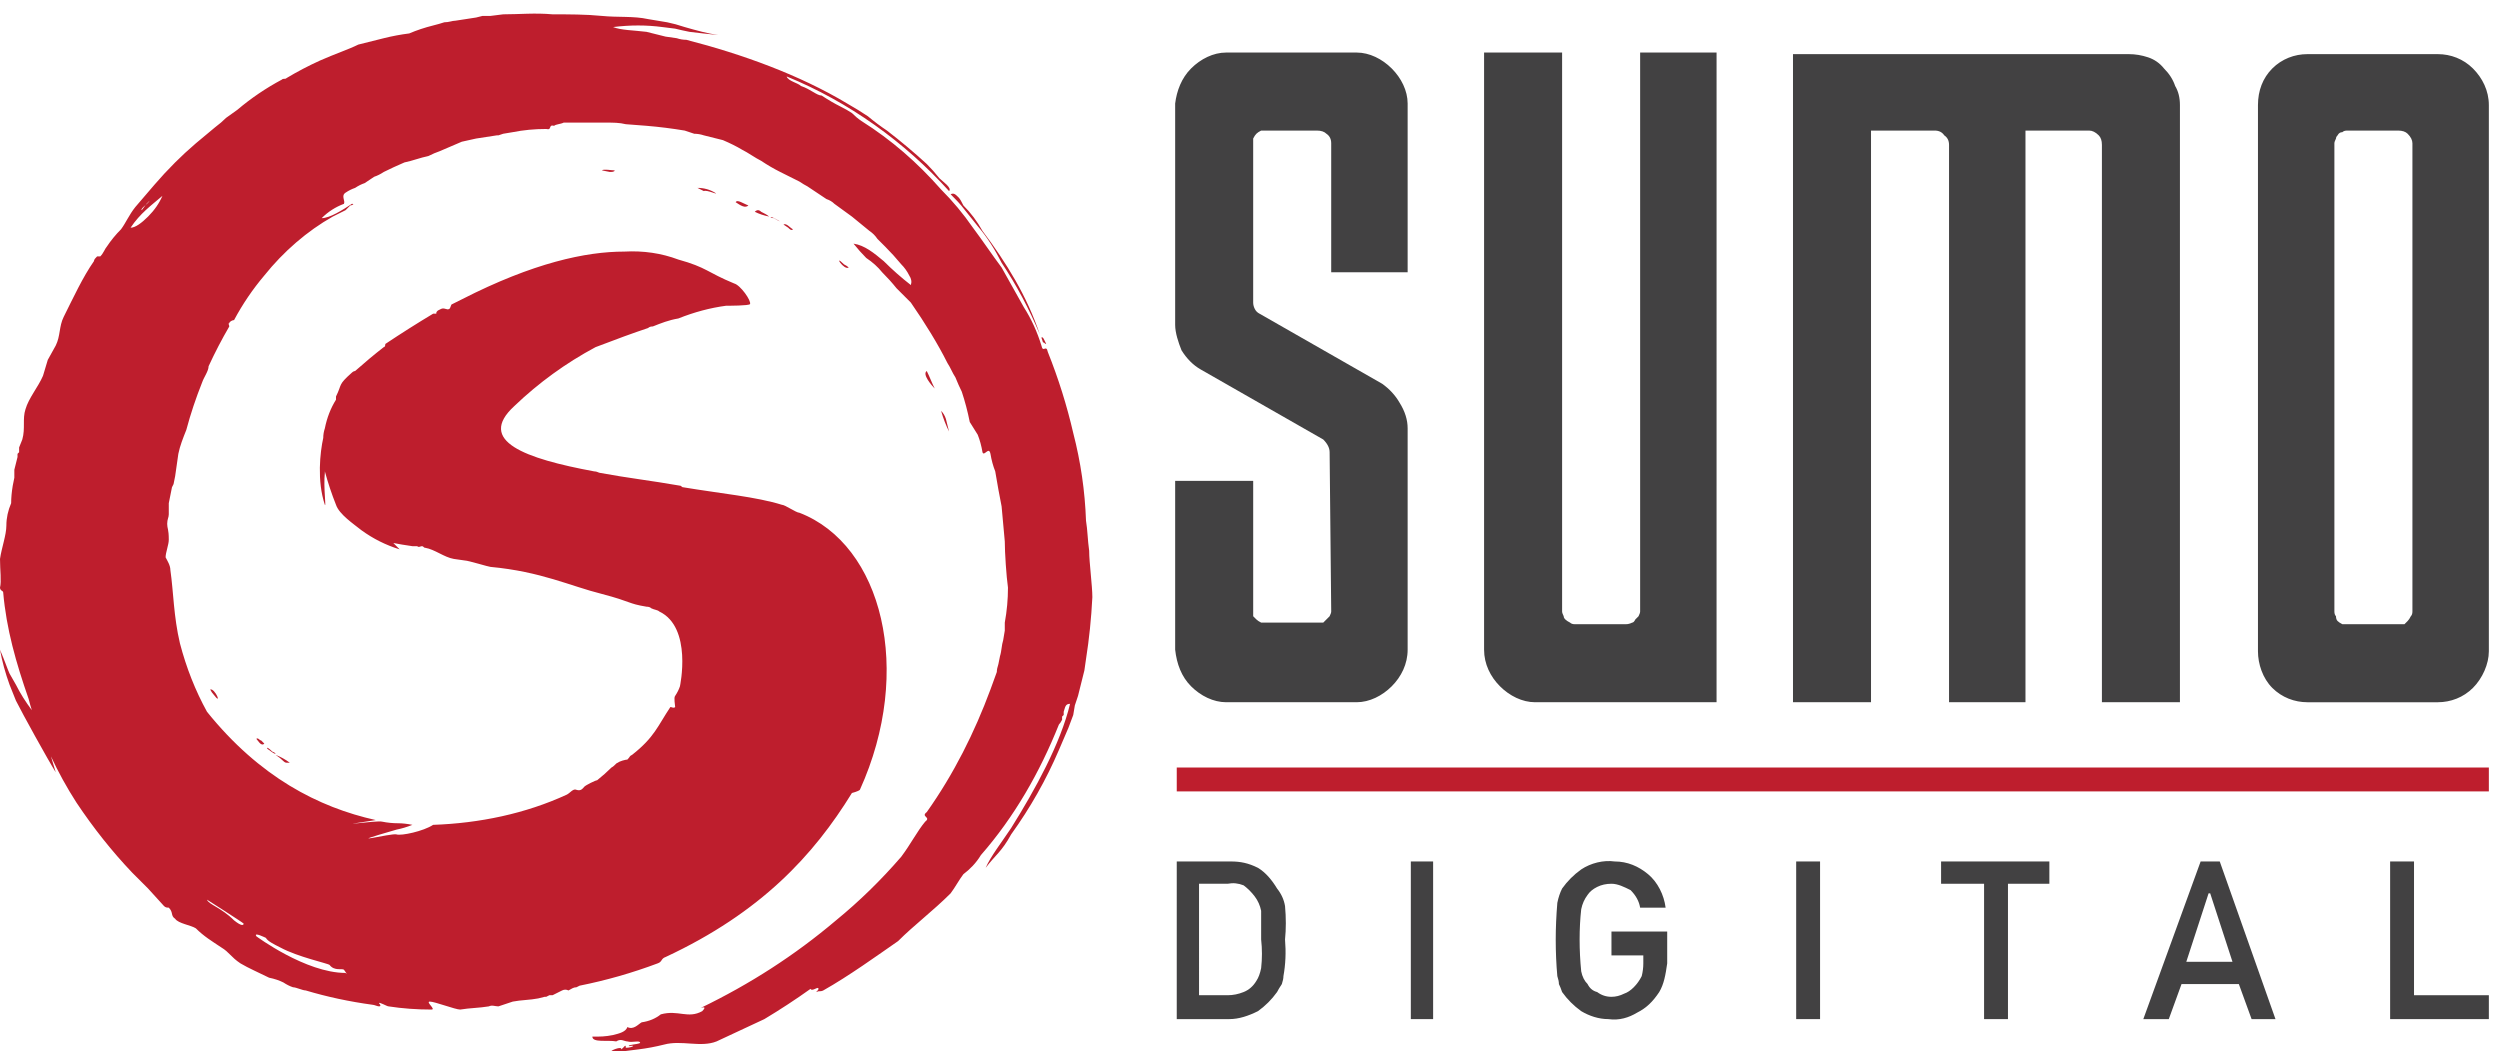 <?xml version="1.0" encoding="UTF-8"?>
<svg xmlns="http://www.w3.org/2000/svg" version="1.2" viewBox="0 0 157 66" width="157" height="66">
  <title>Path 4282</title>
  <style>
		.s0 { fill: #be1e2d } 
		.s1 { fill: #424142 } 
	</style>
  <path id="Path 4282" fill-rule="evenodd" class="s0" d="m68.4 34.6c0 0.7 0.2 2.2 0.2 2.9q-0.1 2-0.4 3.9l-0.1 0.7-0.2 0.8-0.2 0.8-0.2 0.6-0.1 0.6-0.3 0.8q-0.3 0.7-0.6 1.4-1.2 2.8-3 5.3c-0.6 1.1-1 1.3-1.6 2.1 0.3-0.7 1-1.6 1.6-2.5 1.5-2.4 3.1-5.3 3.7-7.8-0.3 0-0.3 0.2-0.4 0.5v0.1 0.1l-0.1 0.1q0 0.1 0 0.2-0.1 0.2-0.2 0.3c-1.2 3-2.8 5.8-4.9 8.2-0.3 0.5-0.7 0.9-1.1 1.2-0.3 0.4-0.5 0.8-0.8 1.2-1.1 1.1-2.3 2-3.3 3-1.3 0.9-3.1 2.2-4.7 3.1-0.2 0.1-0.3 0-0.4 0.1-0.1 0 0.1-0.1 0.1-0.2 0-0.2-0.4 0.2-0.5 0q-1.4 1-2.9 1.9-1.5 0.7-3 1.4c-1 0.4-2.2-0.1-3.3 0.2q-0.8 0.2-1.6 0.3l-0.8 0.1c-0.3 0-0.6 0-0.9 0 0.1-0.1 0.7-0.3 0.6-0.1 0.2-0.1 0.3-0.4 0.3-0.1 0.4 0 0.7-0.2 0.2-0.1-0.1-0.1 0.5-0.1 0.7-0.2 0-0.2-0.5 0-0.8-0.1-0.2 0-0.4-0.2-0.7 0-0.5-0.1-1.5 0.1-1.5-0.3 0.5 0 0.8 0 1.3-0.1 0.4-0.1 0.8-0.2 0.9-0.5 0.4 0.2 0.7-0.2 0.9-0.3q0.7-0.1 1.2-0.5c1.1-0.3 1.7 0.3 2.6-0.2 0.2-0.2 0.2-0.3-0.1-0.2 3.1-1.5 5.9-3.3 8.5-5.5q2.2-1.8 4.1-4c0.6-0.8 1-1.6 1.5-2.2 0.4-0.3-0.3-0.3 0.1-0.6 1.7-2.4 3-5 4-7.7l0.4-1.1q0-0.2 0.1-0.5l0.1-0.5c0.1-0.3 0.1-0.7 0.2-1l0.1-0.6v-0.5q0.2-1.1 0.2-2.2c-0.1-0.7-0.2-2.2-0.2-2.9q-0.1-1.1-0.2-2.2-0.2-1-0.4-2.2-0.2-0.5-0.3-1.1c-0.1-0.5-0.4 0.2-0.5-0.1q-0.1-0.6-0.3-1.1c-0.2-0.3-0.3-0.5-0.5-0.8q-0.2-1-0.5-1.9-0.2-0.4-0.4-0.9c-0.2-0.3-0.3-0.6-0.5-0.9-0.6-1.2-1.4-2.5-2.3-3.8q-0.4-0.4-0.9-0.9-0.4-0.5-0.9-1-0.4-0.5-1-0.9-0.4-0.4-0.8-0.9c0.7 0.1 1.3 0.6 1.9 1.1q0.8 0.8 1.7 1.5 0.1-0.3-0.1-0.6-0.2-0.4-0.5-0.7-0.5-0.6-1-1.1l-0.5-0.5q-0.2-0.3-0.5-0.5l-1.1-0.9-1.1-0.8q-0.2-0.2-0.5-0.3l-0.6-0.4-0.6-0.4q-0.2-0.1-0.5-0.3l-1.2-0.6q-0.6-0.3-1.2-0.7c-0.4-0.2-0.8-0.5-1.2-0.7q-0.5-0.3-1.2-0.6l-1.2-0.3q-0.3-0.1-0.6-0.1l-0.6-0.2q-1.2-0.2-2.4-0.3l-1.3-0.1c-0.4-0.1-0.8-0.1-1.2-0.1h-1.3c-0.5 0-0.9 0-1.4 0-0.2 0.1-0.5 0.1-0.6 0.2-0.4-0.1-0.1 0.3-0.5 0.2q-1.1 0-2.1 0.2l-0.6 0.1-0.3 0.1h-0.1q-0.7 0.1-1.3 0.2l-0.9 0.2-0.7 0.3-0.7 0.3q-0.3 0.1-0.7 0.3c-0.5 0.1-1 0.3-1.5 0.4q-0.7 0.3-1.3 0.6-0.3 0.2-0.6 0.3l-0.6 0.4q-0.3 0.1-0.6 0.3-0.3 0.1-0.6 0.3c-0.3 0.2 0 0.5-0.1 0.7q-0.8 0.3-1.4 0.9c0.5 0 1.3-0.5 1.9-0.9 0.2 0 0 0.1-0.1 0.1l-0.3 0.3-0.8 0.4c-1.6 0.9-3.1 2.2-4.3 3.7q-1.1 1.3-1.9 2.8c-0.1 0-0.3 0.1-0.3 0.2-0.1 0 0 0.1 0 0.2q-0.7 1.2-1.3 2.5c0 0.3-0.3 0.7-0.4 1q-0.6 1.5-1 3c-0.2 0.5-0.4 1-0.5 1.5l-0.2 1.4-0.1 0.5-0.1 0.2-0.2 1v0.2q0 0.1 0 0.2v0.3c0 0.2-0.1 0.3-0.1 0.6 0 0.3 0.1 0.3 0.1 1 0 0.3-0.2 0.8-0.2 1.1 0.1 0.2 0.3 0.5 0.3 0.8 0.2 1.4 0.2 2.9 0.6 4.6q0.6 2.3 1.7 4.3c3.3 4.1 7 6 10.6 6.8-3.3 0.5 0.1 0 0.4 0.1q0.5 0.1 1 0.1 0.4 0 0.9 0.1-0.5 0.2-1 0.3c-3.8 1.1-0.3 0.2 0 0.3 0.3 0.1 1.7-0.2 2.3-0.6 2.9-0.1 5.8-0.7 8.4-1.9 0.2-0.1 0.4-0.4 0.6-0.3 0.3 0.1 0.4-0.1 0.5-0.2 0.1-0.1 0.7-0.4 0.8-0.4q0.5-0.4 0.9-0.8c0.2-0.1 0.3-0.3 0.4-0.3 0.1-0.1 0.5-0.2 0.6-0.2 0.2-0.2 0.1-0.2 0.3-0.3 1.4-1.1 1.6-1.8 2.4-3 0.1 0 0.2 0.1 0.3 0 0-0.1-0.1-0.6 0-0.7q0.2-0.3 0.3-0.6c0 0 0.8-3.7-1.3-4.7-0.1-0.1-0.3-0.1-0.5-0.2q-0.1-0.1-0.3-0.1c-1.2-0.2-0.9-0.3-2.8-0.8-2-0.5-3.8-1.4-7-1.7-0.1 0-1.4-0.4-1.6-0.4l-0.7-0.1c-0.6-0.1-1.2-0.6-1.8-0.7-0.1 0-0.1-0.1-0.2-0.1-0.1 0-0.2 0.1-0.3 0-0.1 0-0.3 0-0.3 0q-0.7-0.1-1.2-0.2c0.3 0.3 0.5 0.5 0.4 0.4q-1.3-0.4-2.4-1.2c-0.5-0.4-1.4-1-1.6-1.6q-0.4-1-0.7-2.1 0 0 0 0.1c-0.1 0.9 0.1 2.2 0 2-0.5-1.5-0.3-3.3-0.1-4.2q0-0.3 0.1-0.6c0 0 0 0 0 0q0.2-1 0.7-1.8c0-0.1 0-0.1 0-0.2 0.4-0.8 0.1-0.7 1-1.5 0 0 0.1-0.1 0.2-0.1q0.9-0.8 1.8-1.5c0.1 0 0.1-0.2 0.1-0.2q1.5-1 3-1.9c0 0 0.1 0 0.2 0 0-0.1 0-0.1 0.1-0.2l0.2-0.1c0.2-0.1 0.4 0.1 0.5 0 0.1 0 0.1-0.3 0.2-0.3l0.6-0.3c4.5-2.3 7.8-3 10.2-3q1.8-0.1 3.4 0.5c1.8 0.5 1.8 0.8 3.5 1.5 0.4 0.1 1.1 1.1 1 1.3-0.1 0.1-1.3 0.1-1.5 0.1q-1.5 0.2-3 0.8c-0.6 0.1-1.1 0.3-1.6 0.5q-0.2 0-0.3 0.1c-0.9 0.3-2 0.7-3.3 1.2q-2.8 1.5-5.1 3.7c-2.4 2.2 0.7 3.3 5 4.1 0.2 0 0.3 0.1 0.4 0.1 1.6 0.3 3.3 0.5 5 0.8 0.1 0 0.1 0.1 0.2 0.1 2.4 0.4 4.6 0.6 6.2 1.1 0.2 0 0.9 0.5 1.1 0.5 5.2 2 7.2 9.9 3.8 17.4-0.1 0.1-0.5 0.2-0.5 0.2-2.4 3.9-5.7 7.5-11.7 10.3-0.3 0.1-0.2 0.3-0.5 0.4q-2.4 0.9-4.9 1.4l-0.2 0.1c-0.2 0-0.3 0.1-0.5 0.2q-0.2-0.1-0.4 0-0.2 0.1-0.4 0.2l-0.2 0.1h-0.2l-0.2 0.1h-0.1l-0.4 0.1c-0.5 0.1-1.1 0.1-1.6 0.2-0.3 0.1-0.6 0.2-0.9 0.3-0.2 0-0.4-0.1-0.6 0-0.6 0.1-1.2 0.1-1.8 0.2-0.3 0-1.6-0.5-1.9-0.5-0.3 0 0.4 0.5 0.1 0.5q-1.4 0-2.7-0.2c-0.1 0-0.6-0.3-0.6-0.2 0 0 0.2 0.2 0 0.2-0.1 0-0.3-0.1-0.4-0.1q-2.2-0.3-4.2-0.9c-0.2 0-0.6-0.2-0.8-0.2q-0.3-0.1-0.6-0.3-0.4-0.2-0.9-0.3c-0.6-0.3-1.3-0.6-1.8-0.9-0.6-0.4-0.7-0.7-1.2-1-0.6-0.4-1.1-0.7-1.6-1.2-0.3-0.2-1.1-0.3-1.3-0.6-0.3-0.2-0.1-0.4-0.4-0.7-0.1 0-0.2 0-0.3-0.1l-1-1.1c-0.3-0.3-0.7-0.7-1-1q-1.9-2-3.5-4.4-0.9-1.4-1.6-2.9l0.3 1c-0.5-0.8-2.1-3.7-2.5-4.5q-0.2-0.5-0.4-1-0.4-1.1-0.6-2.2c0.3 0.7 0.5 1.3 0.6 1.5l0.4 0.7q0.4 0.8 1 1.6-0.1-0.3-0.2-0.7c-0.8-2.3-1.4-4.4-1.6-6.7 0-0.1-0.2-0.1-0.2-0.3 0.1-0.4 0-1.1 0-1.8 0.1-0.7 0.4-1.5 0.4-2.1q0-0.7 0.3-1.4 0-0.5 0.1-1.1l0.1-0.5c0-0.2 0-0.3 0-0.5q0.1-0.4 0.2-0.8v-0.2l0.1-0.1v-0.1-0.2l0.2-0.5c0.2-0.7 0-1.3 0.2-1.9 0.2-0.7 0.8-1.4 1.1-2.1l0.3-1 0.5-0.9c0.3-0.6 0.2-1.2 0.5-1.8 0.6-1.2 1.2-2.5 1.9-3.5 0-0.1 0.1-0.2 0.2-0.3q0.1 0 0.2 0c0.2-0.2 0.3-0.5 0.4-0.6q0.4-0.6 0.9-1.1c0.3-0.4 0.5-0.9 0.9-1.4q0.6-0.7 1.2-1.4 0.6-0.7 1.3-1.4 0.6-0.6 1.3-1.2 0.6-0.5 1.2-1 0.4-0.3 0.7-0.6l0.7-0.5q1.3-1.1 2.8-1.9c0.1-0.1 0.2 0 0.3-0.1q1-0.6 2.1-1.1c0.9-0.4 1.8-0.7 2.4-1q0.8-0.2 1.6-0.4 0.8-0.2 1.6-0.3 0.7-0.3 1.5-0.5 0.4-0.1 0.7-0.2c0.3 0 0.5-0.1 0.7-0.1q0.7-0.1 1.3-0.2l0.4-0.1h0.1 0.2 0.2l0.8-0.1c1 0 2-0.1 3.1 0 1 0 2.1 0 3.1 0.1 1 0.1 2 0 2.9 0.2q0.6 0.1 1.2 0.2 0.5 0.1 1.1 0.3c0.7 0.2 1.4 0.4 2.1 0.5q-1-0.1-1.8-0.2-0.5-0.1-0.9-0.2l-0.8-0.1q-1.5-0.2-3.1 0c0.5 0.2 1.3 0.2 2.1 0.3l1.2 0.3 0.7 0.1q0.3 0.1 0.6 0.1c3.5 0.9 7.1 2.2 10.1 4q0.7 0.4 1.3 0.8 0.6 0.5 1.2 0.9 1.3 1 2.5 2.1 0.4 0.4 0.8 0.9c0.2 0.2 0.8 0.6 0.6 0.8-2.8-3.1-6.3-5.6-10.2-7.2 0.1 0.3 0.7 0.4 0.9 0.6 0.6 0.2 1 0.6 1.3 0.6q0.6 0.4 1.2 0.7 0.4 0.2 0.7 0.4 0.3 0.3 0.6 0.5c1.9 1.2 3.5 2.6 5 4.3q1.1 1.1 2 2.4c0.6 0.8 1.2 1.7 1.8 2.5l1.4 2.5q0.7 1.1 1.1 2.4c0.1 0.5 0.3-0.1 0.4 0.4q1 2.5 1.6 5.1 0.7 2.7 0.8 5.5c0.1 0.6 0.1 1.2 0.2 1.9zm-9.7-10.2c-0.2-0.2-0.8-0.9-0.5-1.1 0.2 0.4 0.3 0.7 0.5 1.1zm-5.7-7.8q0.2 0.1 0.3 0.2c-0.3 0.2-1-0.9-0.3-0.2zm6.4 9.7q0.1 0.4 0.2 0.8-0.3-0.6-0.5-1.3 0.2 0.2 0.3 0.5zm-49.2-14c-0.7 0.6-1.4 1.1-2 2 0.3 0 0.7-0.3 1.1-0.7q0.6-0.6 0.9-1.3zm-1.3 0.9l0.3-0.4c0.1-0.1 0.2-0.2 0.2-0.2-0.1 0.2-0.6 0.5-0.5 0.6zm7.8 45.7c0 0-0.8-0.4-0.6-0.1 0 0 3.1 2.3 5.6 2.3 0 0 0.2 0.2-0.1-0.2-0.1-0.1-0.6 0.1-0.9-0.3-0.1-0.1-2-0.5-3.1-1.1-0.4-0.2-0.8-0.4-0.9-0.6zm-3.7-2.4c0.1 0.3 0.9 0.5 1.7 1.3 0.5 0.4 0.6 0.3 0.6 0.2-0.1-0.1-2.3-1.5-2.3-1.5zm36.2-42.4c0.2-0.1 0.4 0.2 0.6 0.3-0.1 0.1-0.2 0-0.3-0.1zm16.5 7.5q0 0 0 0 0 0 0 0zm0 0c-0.1 0-0.1-0.1-0.2-0.1l-0.1-0.3c0.1-0.1 0.2 0.2 0.3 0.4zm-4.3-7.4q-0.4-0.5-0.8-1c-0.3-0.4-0.6-0.7-0.9-1 0.2-0.1 0.3 0 0.5 0.2 0.1 0.1 0.2 0.3 0.3 0.5q0.7 0.7 1.2 1.6c1.5 2 2.8 4.1 3.6 6.5q-1-2.4-2.4-4.5c-0.4-0.8-0.9-1.6-1.5-2.3zm-44.3 33c0.3 0.1 0.3 0.3-0.2-0.1-0.2-0.1-0.2-0.3 0.2 0.1zm31.5-33.5c-0.3 0-0.3-0.2 0.2 0.1 0.2 0.1 0.3 0.2-0.2-0.1zm-30.8 34.1q-0.2-0.2-0.5-0.4 0.5 0.2 0.9 0.5-0.1 0-0.2 0-0.1 0-0.2-0.1zm-4.4-4.2q-0.1-0.1-0.2-0.3c0.3-0.1 0.8 1.1 0.2 0.3zm30.4-31.8q0.6 0 1.1 0.3c0.3 0.2-0.5-0.2-0.7-0.1q-0.2-0.1-0.4-0.2zm-6-1.1c0.1-0.1 0.6 0 0.8 0 0 0.1-0.2 0.1-0.3 0.1l-0.5-0.1zm9.6 2.6q0 0 0 0 0 0 0 0zm0 0q0.1-0.1 0.2-0.1 0.1 0 0.2 0.1c0.2 0.1 0.4 0.2 0.5 0.3q-0.5-0.1-0.9-0.3zm-0.4-0.4c-0.2 0.2-0.5 0-0.8-0.2 0.1-0.2 0.5 0.1 0.8 0.2zm-30.9 33.5c0.1-0.1 0.2 0.1 0.3 0.1l0.2 0.2c-0.2 0.2-0.4-0.2-0.5-0.3z"></path>
  <path id="Path 4283" class="s0" d="m156.3 48.2h-82.4v1.5h82.4z"></path>
  <path id="Path 4284" fill-rule="evenodd" class="s1" d="m87.4 4.3c0.6 0.6 1 1.4 1 2.2v10.6h-4.8v-8.1q0-0.4-0.3-0.6-0.2-0.2-0.6-0.2h-3.2q-0.2 0-0.3 0-0.2 0.1-0.3 0.2-0.1 0.1-0.2 0.3 0 0.1 0 0.3v10q0 0.2 0.1 0.4 0.1 0.2 0.3 0.3l7.7 4.4q0.7 0.5 1.1 1.2 0.5 0.8 0.5 1.6v13.9c0 0.9-0.4 1.7-1 2.3-0.6 0.6-1.4 1-2.2 1h-8.2c-0.8 0-1.6-0.4-2.2-1-0.6-0.6-0.9-1.4-1-2.3v-10.6h4.9v8.2q0 0.1 0 0.3 0.1 0.1 0.2 0.2 0.1 0.1 0.3 0.2 0.1 0 0.3 0h3.2q0.2 0 0.4 0 0.1-0.1 0.2-0.2 0.1-0.1 0.2-0.2 0.1-0.2 0.1-0.3l-0.1-10q0-0.2-0.1-0.4-0.1-0.2-0.3-0.4l-7.7-4.4q-0.7-0.4-1.2-1.2c-0.2-0.5-0.4-1.1-0.4-1.6v-13.9c0.1-0.8 0.4-1.6 1-2.2 0.6-0.6 1.4-1 2.2-1h8.2c0.8 0 1.6 0.4 2.2 1zm20.4 39.8h-11.4c-0.8 0-1.6-0.4-2.2-1-0.6-0.6-1-1.4-1-2.3v-37.5h4.9v35.1q0 0.1 0.1 0.3 0 0.1 0.1 0.2 0.1 0.1 0.3 0.2 0.1 0.1 0.3 0.1h3.2q0.2 0 0.4-0.1 0.1 0 0.2-0.2 0.1-0.1 0.2-0.2 0.1-0.2 0.1-0.3v-35.1h4.8zm24.2 0v-35q0-0.4-0.2-0.6-0.3-0.3-0.6-0.3h-4v35.9h-4.8v-35q0-0.4-0.3-0.6-0.2-0.3-0.6-0.3h-4v35.9h-4.9v-40.7h21.1q0.6 0 1.2 0.2 0.6 0.2 1 0.7 0.5 0.5 0.7 1.1 0.3 0.5 0.3 1.2v37.5zm23.3-39.8c0.6 0.6 1 1.4 1 2.3v34.3c0 0.8-0.4 1.7-1 2.3-0.6 0.6-1.4 0.9-2.2 0.9h-8.2c-0.8 0-1.6-0.3-2.2-0.9-0.6-0.6-0.9-1.5-0.9-2.3v-34.3c0-0.9 0.3-1.7 0.9-2.3 0.6-0.6 1.4-0.9 2.2-0.9h8.2c0.8 0 1.6 0.3 2.2 0.9zm-3.8 4.7q0-0.3-0.3-0.6-0.2-0.2-0.6-0.2h-3.2q-0.2 0-0.3 0.1-0.2 0-0.3 0.2-0.1 0.1-0.1 0.2-0.1 0.2-0.1 0.3v29.4q0 0.2 0.1 0.3 0 0.2 0.1 0.3 0.1 0.1 0.3 0.2 0.1 0 0.3 0h3.2q0.2 0 0.4 0 0.1-0.1 0.2-0.2 0.1-0.1 0.2-0.3 0.1-0.1 0.1-0.3z"></path>
  <path id="Path 4285" fill-rule="evenodd" class="s1" d="m73.9 54.1h3.4c0.6 0 1.1 0.1 1.7 0.4 0.5 0.3 0.9 0.8 1.2 1.3q0.4 0.5 0.5 1.1 0.1 1.1 0 2.1 0.1 1.2-0.1 2.3 0 0.2-0.1 0.5-0.2 0.3-0.3 0.5-0.5 0.7-1.2 1.2c-0.6 0.3-1.2 0.5-1.8 0.5h-3.3zm1.4 8.4h1.8q0.5 0 1-0.2 0.5-0.2 0.8-0.7 0.2-0.3 0.3-0.8 0.1-0.9 0-1.8 0-1.2 0-1.8-0.1-0.5-0.4-0.9-0.3-0.4-0.7-0.7-0.5-0.2-1-0.1h-1.8z"></path>
  <path id="Path 4286" class="s1" d="m90 54.1h-1.4v9.9h1.4z"></path>
  <path id="Path 4287" class="s1" d="m101.2 58.5h3.5v2c-0.1 0.7-0.2 1.3-0.5 1.8-0.4 0.6-0.8 1-1.4 1.3-0.5 0.3-1.1 0.5-1.8 0.4-0.6 0-1.2-0.2-1.7-0.5q-0.7-0.5-1.2-1.2-0.1-0.3-0.2-0.5 0-0.2-0.1-0.5-0.1-1.1-0.1-2.3 0-1.1 0.1-2.3 0.1-0.5 0.3-0.9 0.5-0.7 1.2-1.2c0.6-0.4 1.4-0.6 2.1-0.5 0.8 0 1.5 0.3 2.1 0.8 0.6 0.5 1 1.3 1.1 2.1h-1.6q-0.1-0.6-0.6-1.1c-0.4-0.2-0.8-0.4-1.2-0.4q-0.5 0-0.9 0.2-0.4 0.2-0.6 0.5-0.3 0.4-0.4 0.9-0.1 0.9-0.1 1.9 0 1 0.1 2 0.1 0.5 0.4 0.8 0.2 0.4 0.6 0.5 0.4 0.3 0.9 0.3 0.4 0 0.8-0.2 0.3-0.1 0.6-0.4 0.3-0.3 0.5-0.7 0.1-0.4 0.1-0.8v-0.5h-2z"></path>
  <path id="Path 4288" class="s1" d="m114.3 54.1h-1.5v9.9h1.5z"></path>
  <path id="Path 4289" class="s1" d="m124.6 55.5h-2.7v-1.4h6.8v1.4h-2.6v8.5h-1.5z"></path>
  <path id="Path 4290" fill-rule="evenodd" class="s1" d="m140.6 61.8h-3.6l-0.8 2.2h-1.6l3.6-9.9h1.2l3.5 9.9h-1.5zm-0.4-1.4l-1.4-4.3h-0.1l-1.4 4.3z"></path>
  <path id="Path 4291" class="s1" d="m150.1 54.1h1.5v8.4h4.7v1.5h-6.2z"></path>
</svg>
